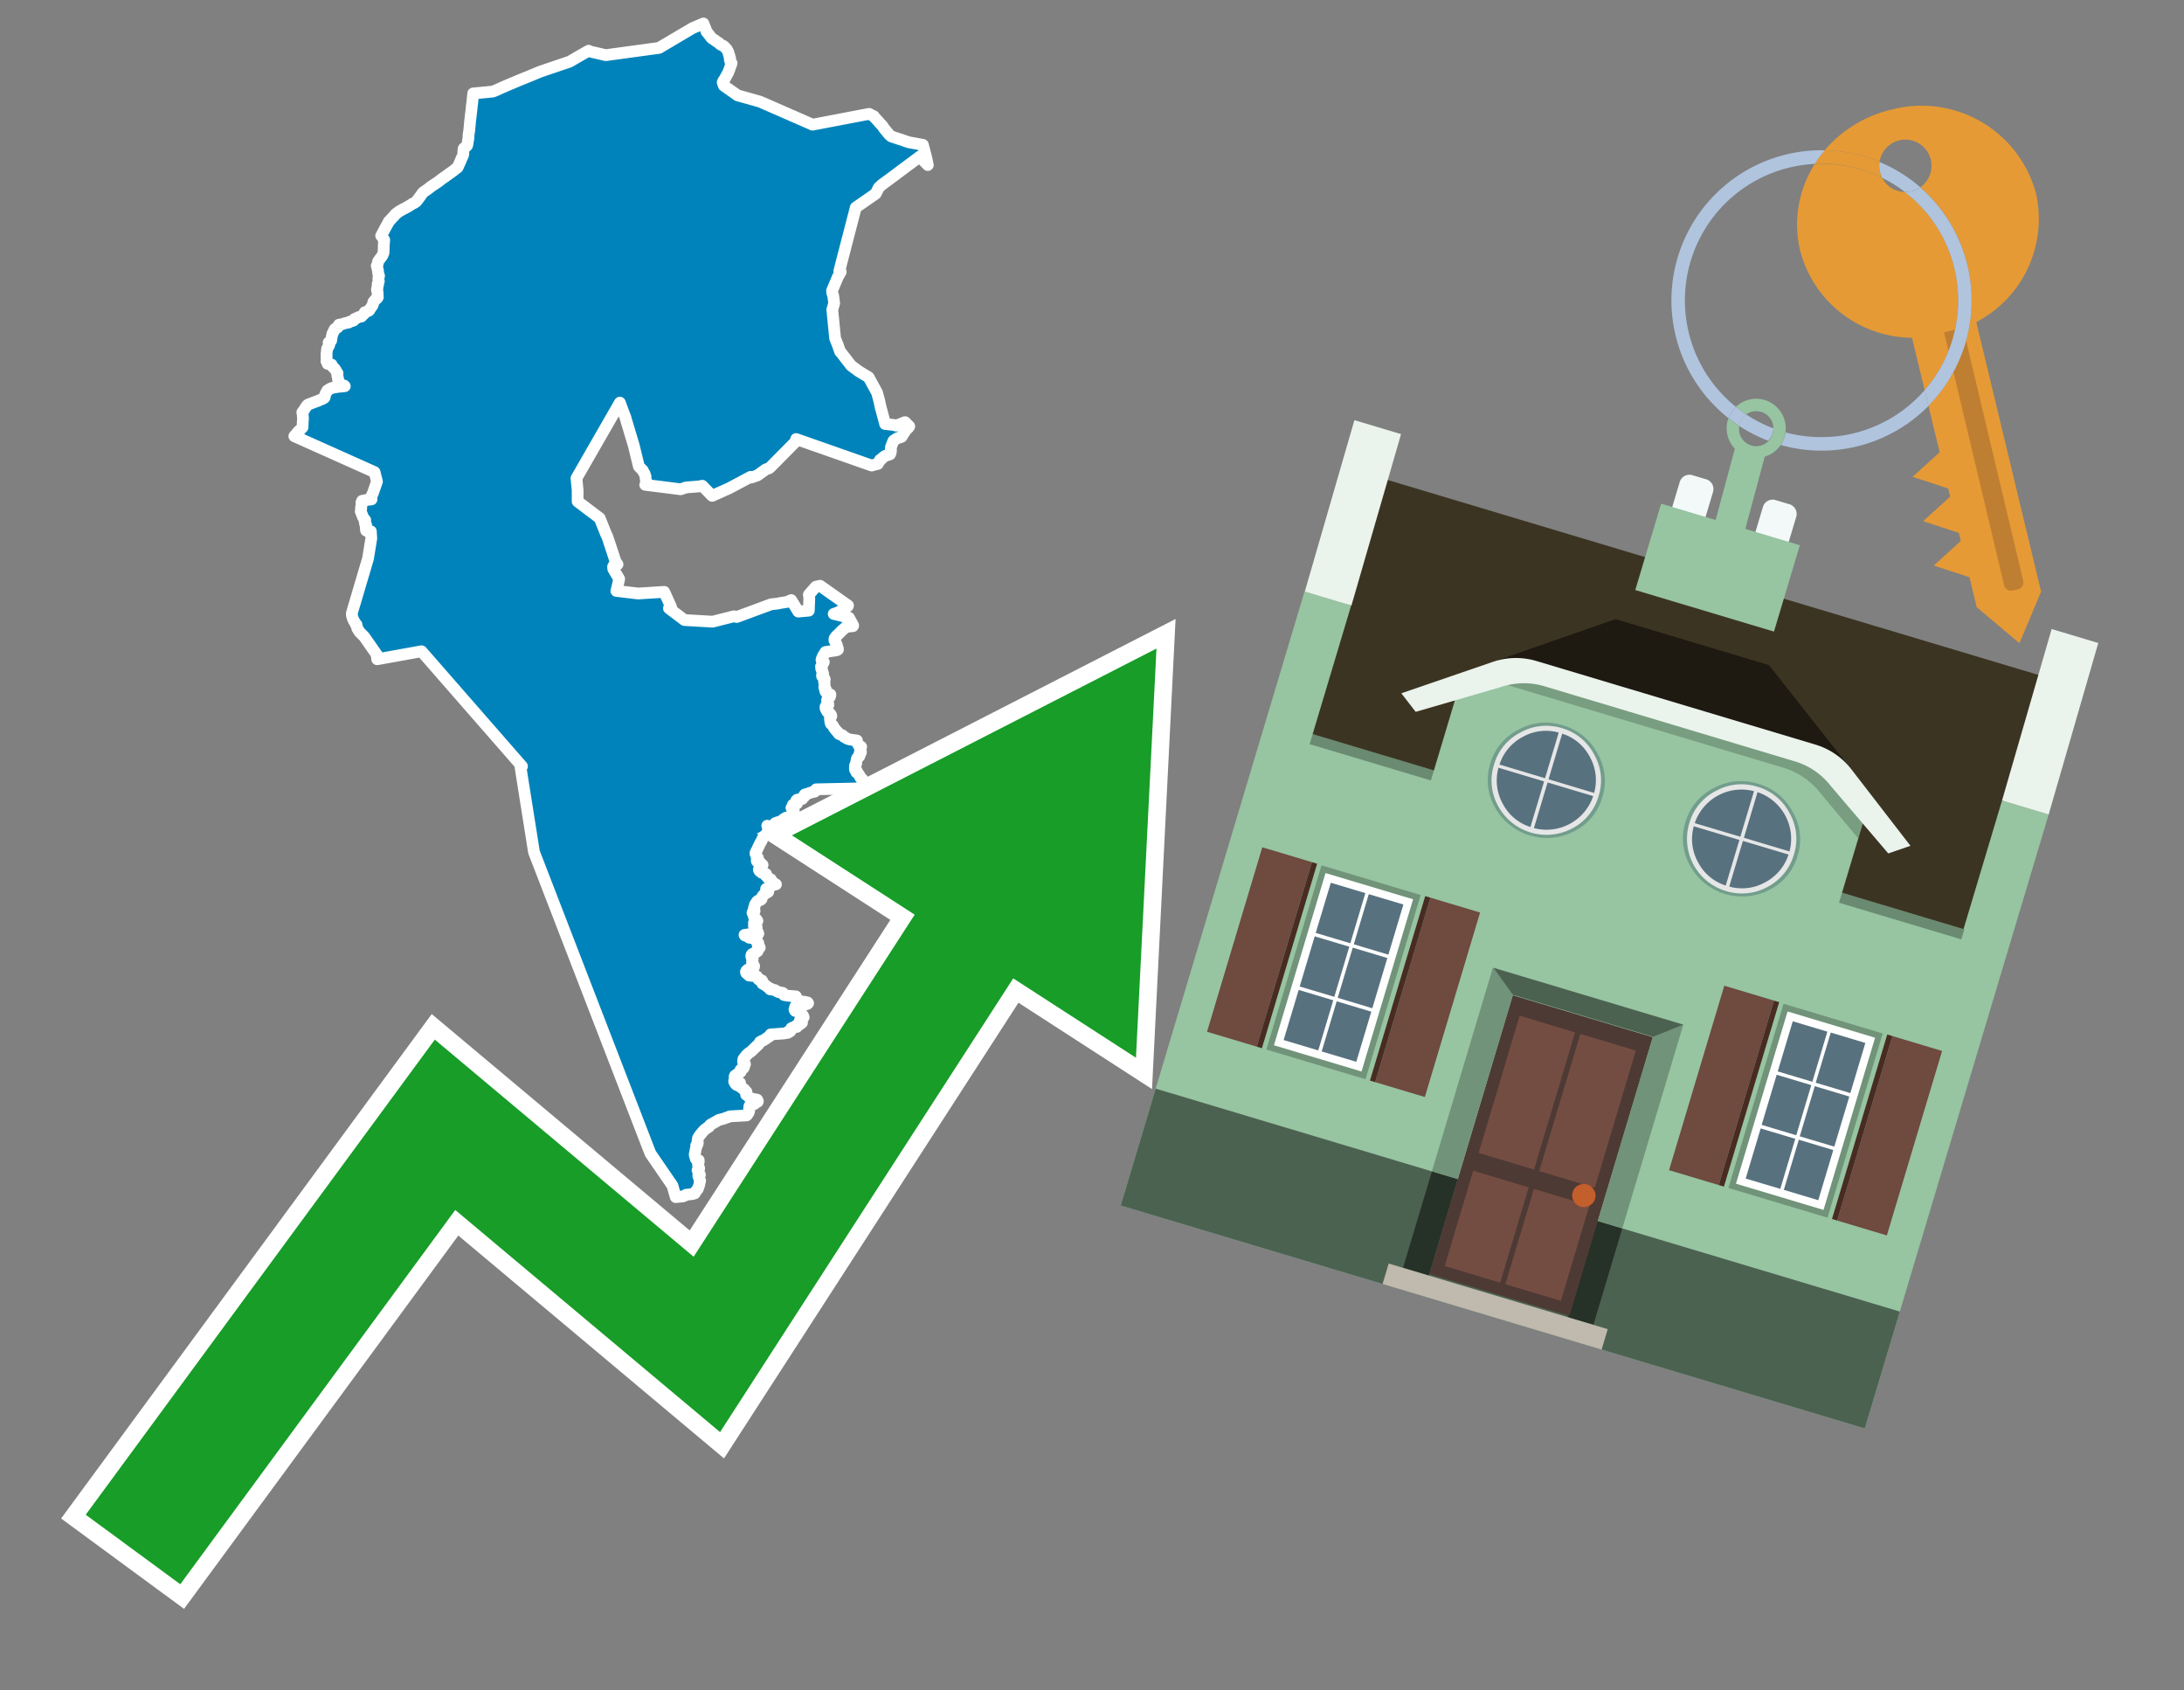 <svg id="Text" xmlns="http://www.w3.org/2000/svg" width="93.05" height="72" viewBox="0 0 93.05 72"><rect x="0" y="0" width="93.05" height="72" fill="#808080" stroke="none"/><polygon points="12.54,18.58 12.59,18.52 12.63,18.49 12.64,18.46 12.69,18.4 12.75,18.34 12.79,18.31 12.89,18.2 12.9,17.95 12.91,17.82 12.9,17.72 12.9,17.69 12.89,17.61 12.88,17.56 12.91,17.53 13.02,17.36 13.04,17.33 13.08,17.27 13.13,17.23 13.21,17.2 13.42,17.12 13.53,17.08 13.74,16.99 13.8,16.96 13.83,16.93 13.84,16.89 13.85,16.82 13.87,16.77 13.91,16.7 13.94,16.64 14.01,16.59 14.08,16.55 14.16,16.52 14.39,16.48 14.69,16.45 14.66,16.42 14.53,16.39 14.47,16.36 14.43,16.3 14.42,16.27 14.42,16.24 14.42,16.2 14.4,16.15 14.4,16.11 14.38,16.03 14.37,15.99 14.38,15.96 14.38,15.92 14.38,15.89 14.35,15.86 14.3,15.76 14.25,15.69 14.21,15.66 14.18,15.63 14.15,15.6 14.13,15.53 13.96,15.5 13.96,15.47 13.91,15.39 13.91,15.36 13.92,15.33 13.92,15.3 13.91,15.25 13.92,15.16 13.91,15.11 13.92,15.01 13.93,14.92 13.93,14.89 13.94,14.84 13.96,14.81 14.01,14.74 14.03,14.68 14.02,14.64 14,14.59 14.05,14.56 14.11,14.51 14.11,14.48 14.12,14.44 14.13,14.38 14.14,14.31 14.16,14.25 14.16,14.22 14.18,14.18 14.21,14.14 14.23,14.08 14.25,14.04 14.27,14.01 14.35,13.97 14.39,13.94 14.41,13.88 14.44,13.83 14.61,13.8 14.68,13.77 14.85,13.74 14.88,13.71 14.99,13.68 15.07,13.65 15.08,13.62 15.1,13.59 15.17,13.56 15.27,13.51 15.4,13.48 15.44,13.43 15.48,13.4 15.51,13.37 15.53,13.33 15.54,13.3 15.69,13.25 15.73,13.22 15.78,13.14 15.8,13.11 15.85,13.04 15.88,12.99 15.89,12.96 15.9,12.89 15.91,12.86 15.94,12.83 15.97,12.79 15.99,12.76 16.04,12.73 16.08,12.69 16.1,12.65 16.09,12.56 16.09,12.53 16.09,12.45 16.08,12.42 16.06,12.35 16.06,12.32 16.08,12.29 16.08,12.26 16.08,12.21 16.09,12.18 16.11,12.13 16.09,12.1 16.1,12.07 16.12,12.03 16.14,11.98 16.13,11.94 16.12,11.88 16.12,11.85 16.13,11.82 16.15,11.75 16.13,11.7 16.12,11.66 16.11,11.62 16.1,11.5 16.09,11.47 16.07,11.4 16.07,11.36 16.05,11.32 16.08,11.29 16.09,11.25 16.1,11.18 16.11,11.13 16.17,11.05 16.22,10.98 16.26,10.93 16.3,10.87 16.32,10.81 16.34,10.77 16.35,10.55 16.35,10.45 16.37,10.22 16.32,10.16 16.29,10.1 16.24,10.04 16.45,9.65 16.5,9.56 16.53,9.51 16.56,9.44 16.61,9.39 16.64,9.36 16.7,9.29 16.74,9.25 16.8,9.19 16.83,9.14 16.88,9.1 17.01,9 17.07,8.97 17.12,8.94 17.17,8.91 17.24,8.88 17.38,8.8 17.43,8.77 17.48,8.74 17.57,8.68 17.66,8.64 17.7,8.61 17.74,8.58 17.87,8.41 17.95,8.3 18.01,8.21 18.06,8.17 18.12,8.13 18.22,8.06 18.26,8.03 18.36,7.95 18.57,7.81 18.66,7.75 18.84,7.61 18.93,7.55 19,7.5 19.15,7.39 19.21,7.35 19.32,7.27 19.38,7.22 19.43,7.18 19.49,7.14 19.51,7.11 19.52,7.08 19.56,6.99 19.58,6.95 19.61,6.88 19.63,6.84 19.65,6.78 19.72,6.63 19.73,6.6 19.74,6.57 19.74,6.52 19.74,6.45 19.75,6.35 19.76,6.32 19.8,6.29 19.86,6.24 19.9,6.2 19.92,6.12 19.94,5.98 19.96,5.88 19.96,5.84 19.96,5.77 19.97,5.7 19.97,5.67 19.98,5.64 19.99,5.58 20.03,5.15 20.04,5.07 20.09,4.64 20.1,4.53 20.12,4.38 20.16,3.98 21,3.9 21.17,3.83 21.28,3.78 21.41,3.72 21.69,3.6 22,3.47 22.19,3.39 22.49,3.27 23.02,3.05 24.26,2.63 24.35,2.58 24.57,2.45 25.08,2.16 25.12,2.19 25.81,2.35 28.08,2.04 29.5,1.2 29.97,1 30.08,1.28 30.09,1.31 30.1,1.35 30.13,1.38 30.17,1.43 30.19,1.46 30.22,1.49 30.24,1.52 30.27,1.56 30.29,1.59 30.32,1.62 30.36,1.65 30.42,1.69 30.47,1.72 30.5,1.75 30.58,1.8 30.63,1.83 30.65,1.86 30.72,1.91 30.79,1.94 30.84,1.97 30.87,2 30.95,2.08 30.97,2.11 31.03,2.22 31.05,2.29 31.05,2.32 31.08,2.38 31.08,2.42 31.11,2.49 31.09,2.52 31.13,2.66 31.17,2.69 31.16,2.72 31.14,2.78 31.1,2.88 31.08,2.95 31.02,3.1 30.99,3.15 30.97,3.19 30.94,3.24 30.89,3.34 30.82,3.44 30.79,3.51 30.84,3.65 31.38,4.03 31.42,4.06 32.38,4.33 34.62,5.31 37.03,4.85 37.16,4.92 37.23,4.95 37.25,4.98 37.3,5.04 37.44,5.19 37.48,5.24 37.52,5.28 37.61,5.38 37.65,5.45 37.88,5.73 37.97,5.81 38.27,5.91 38.4,5.95 38.57,6.01 38.72,6.06 39.32,6.17 39.38,6.39 39.47,6.74 39.53,7.03 39.21,6.7 39.2,6.66 37.87,7.65 37.57,7.87 37.44,7.99 37.31,8.25 36.46,8.84 35.76,11.54 35.82,11.58 35.7,11.79 35.45,12.38 35.46,12.48 35.5,12.6 35.54,12.92 35.46,13.19 35.58,14.41 35.7,14.71 35.72,14.77 35.79,14.97 35.85,15.04 36.26,15.57 36.58,15.81 37.01,16.07 37.37,16.73 37.4,16.85 37.45,17.03 37.53,17.39 37.55,17.45 37.6,17.64 37.67,17.9 37.7,18.01 37.71,18.06 38.08,18.1 38.18,18.13 38.56,17.98 38.74,18.16 38.69,18.23 38.64,18.26 38.52,18.43 38.41,18.61 38.24,18.66 38.13,18.73 38.07,18.77 38.04,18.83 38.02,18.89 38,18.93 37.98,19 37.96,19.04 37.96,19.08 37.96,19.11 37.95,19.14 37.96,19.17 37.96,19.21 37.95,19.24 37.95,19.28 37.93,19.32 37.92,19.35 37.83,19.38 37.71,19.42 37.64,19.47 37.61,19.5 37.57,19.53 37.55,19.56 37.49,19.59 37.48,19.63 37.46,19.66 37.43,19.69 37.41,19.73 37.4,19.76 37.23,19.8 37.14,19.83 33.92,18.7 33.92,18.8 33.85,18.86 32.82,19.9 32.76,19.95 32.63,19.99 32.27,20.25 32.01,20.34 31.98,20.31 31.06,20.8 30.34,21.12 29.92,20.69 29.77,20.72 29.24,20.76 29,20.84 27.49,20.65 27.51,20.62 27.53,20.57 27.54,20.54 27.52,20.46 27.51,20.4 27.5,20.28 27.47,20.2 27.46,20.17 27.44,20.14 27.4,20.08 27.39,20.04 27.22,19.87 27,18.97 26.67,17.87 26.65,17.79 26.53,17.48 26.41,17.15 24.56,20.37 24.61,20.88 24.61,20.93 24.61,21.08 24.61,21.36 25.55,22.07 25.83,22.77 25.87,22.84 26.23,23.93 26.31,24.04 26.14,24.1 26.12,24.14 26.13,24.24 26.38,24.66 26.29,25.06 26.26,25.17 27.19,25.28 28.3,25.21 28.59,25.85 28.53,25.88 28.5,25.91 29.16,26.41 30.36,26.48 31.27,26.25 31.39,26.28 32.85,25.74 33.12,25.71 33.27,25.68 33.53,25.64 33.71,25.56 33.73,25.59 33.95,25.95 34.01,26.05 34.46,26.01 34.48,25.52 34.48,25.49 34.48,25.45 34.47,25.41 34.47,25.38 34.46,25.33 34.67,25.09 34.76,24.99 34.94,24.95 36.13,25.79 36.12,25.82 35.89,25.98 35.71,26.08 35.52,26.15 36.17,26.31 36.35,26.64 36.34,26.67 36.05,26.7 36.02,26.73 35.95,26.79 35.9,26.83 35.87,26.86 35.84,26.89 35.78,26.95 35.75,26.98 35.72,27.01 35.68,27.05 35.63,27.09 35.58,27.16 35.56,27.19 35.55,27.23 35.55,27.27 35.57,27.31 35.59,27.34 35.61,27.38 35.63,27.42 35.65,27.47 35.67,27.54 35.67,27.57 35.69,27.6 35.7,27.63 35.7,27.67 35.64,27.7 35.17,27.77 35.15,27.81 35.12,27.85 35.08,27.91 35.05,27.97 35.02,28.04 35,28.11 35.01,28.14 35.08,28.17 35.1,28.2 35.08,28.23 35.07,28.26 35.05,28.29 35.03,28.33 35,28.36 34.98,28.39 34.99,28.49 35.01,28.52 35.03,28.55 35.04,28.6 35.03,28.63 35.04,28.66 35.07,28.69 35.05,28.72 35.03,28.75 35.02,28.78 35.03,28.81 35.07,28.84 35.1,28.88 35.13,28.91 35.14,28.94 35.13,28.97 35.11,29.01 35.11,29.05 35.13,29.09 35.13,29.12 35.13,29.17 35.12,29.24 35.12,29.27 35.13,29.31 35.18,29.35 35.17,29.39 35.16,29.43 35.18,29.47 35.23,29.51 35.29,29.55 35.38,29.58 35.38,29.61 35.34,29.64 35.36,29.68 35.29,29.71 35.26,29.76 35.24,29.81 35.24,29.84 35.24,29.88 35.25,29.92 35.27,29.95 35.29,29.98 35.29,30.03 35.19,30.07 35.17,30.11 35.17,30.16 35.18,30.19 35.2,30.23 35.22,30.27 35.24,30.3 35.26,30.33 35.32,30.36 35.36,30.39 35.39,30.43 35.41,30.46 35.42,30.5 35.4,30.53 35.36,30.57 35.36,30.63 35.37,30.69 35.38,30.77 35.39,30.8 35.4,30.83 35.44,30.86 35.48,30.9 35.51,30.95 35.52,30.98 35.54,31.01 35.57,31.05 35.6,31.08 35.62,31.11 35.65,31.15 35.69,31.18 35.71,31.22 35.74,31.26 35.88,31.31 35.92,31.34 35.95,31.38 36.01,31.41 36.06,31.44 36.11,31.47 36.22,31.5 36.51,31.54 36.51,31.59 36.53,31.65 36.56,31.71 36.59,31.75 36.65,31.78 36.69,31.81 36.66,31.85 36.65,31.88 36.64,31.91 36.65,31.94 36.66,31.98 36.68,32.01 36.68,32.05 36.62,32.09 36.63,32.12 36.63,32.16 36.62,32.2 36.6,32.23 36.56,32.26 36.52,32.29 36.5,32.35 36.49,32.38 36.49,32.41 36.48,32.45 36.48,32.48 36.48,32.52 36.47,32.55 36.43,32.6 36.43,32.67 36.42,32.74 36.43,32.79 36.5,32.83 36.47,32.86 36.49,32.9 36.54,32.93 36.58,32.97 36.61,33.01 36.62,33.05 36.64,33.08 36.65,33.11 36.69,33.14 36.72,33.17 36.75,33.2 36.77,33.23 36.81,33.27 36.85,33.32 36.85,33.36 36.84,33.41 36.84,33.44 36.81,33.48 36.77,33.51 36.74,33.54 36.65,33.58 34.77,33.62 34.76,33.65 34.74,33.69 34.71,33.72 34.57,33.75 34.48,33.78 34.41,33.81 34.29,33.84 34.26,33.88 34.26,33.91 34.26,33.94 34.22,33.97 34.19,34 34.18,34.03 33.97,34.06 33.93,34.09 33.92,34.13 33.94,34.16 33.97,34.19 33.96,34.22 33.92,34.25 33.78,34.28 33.77,34.31 33.79,34.35 33.77,34.38 33.72,34.41 33.75,34.45 33.8,34.49 33.82,34.52 33.82,34.55 33.82,34.59 33.82,34.63 33.79,34.67 33.76,34.7 33.72,34.73 33.68,34.76 33.61,34.8 33.48,34.83 33.44,34.86 33.37,34.9 33.34,34.93 33.3,34.96 33.26,34.99 33.14,35.02 33.03,35.06 33.04,35.11 33.09,35.14 32.75,35.2 32.69,35.17 32.73,35.25 32.72,35.29 32.72,35.32 32.74,35.35 32.75,35.39 32.72,35.44 32.71,35.47 32.64,35.53 32.59,35.59 32.55,35.63 32.52,35.67 32.5,35.7 32.46,35.78 32.44,35.83 32.4,35.89 32.36,35.97 32.34,36.02 32.31,36.07 32.29,36.12 32.27,36.16 32.26,36.19 32.23,36.24 32.19,36.32 32.19,36.37 32.21,36.41 32.24,36.45 32.23,36.48 32.27,36.51 32.29,36.54 32.29,36.57 32.28,36.62 32.24,36.65 32.25,36.69 32.28,36.72 32.4,36.75 32.39,36.78 32.39,36.81 32.49,36.84 32.47,36.88 32.38,36.91 32.36,36.95 32.36,36.98 32.35,37.01 32.33,37.04 32.34,37.07 32.37,37.11 32.41,37.14 32.45,37.17 32.57,37.2 32.64,37.23 32.63,37.27 32.63,37.3 32.68,37.33 32.7,37.36 32.71,37.39 32.77,37.42 32.84,37.45 32.86,37.48 32.87,37.51 32.9,37.55 32.95,37.6 32.98,37.64 33.06,37.67 32.91,37.7 32.85,37.74 32.82,37.78 32.73,37.81 32.64,37.86 32.65,37.9 32.67,37.93 32.67,37.96 32.73,37.99 32.66,38.03 32.58,38.06 32.56,38.1 32.52,38.13 32.47,38.2 32.45,38.24 32.45,38.29 32.41,38.33 32.3,38.36 32.25,38.4 32.22,38.45 32.17,38.52 32.16,38.56 32.15,38.61 32.13,38.65 32.12,38.69 32.12,38.73 32.13,38.77 32.15,38.8 32.08,38.83 32.06,38.88 32.08,38.92 32.1,38.95 32.12,38.98 32.13,39.01 32.12,39.05 32.14,39.09 32.16,39.12 32.22,39.15 32.16,39.19 32.27,39.22 32.26,39.25 32.23,39.28 32.12,39.31 32.13,39.35 32.17,39.38 32.15,39.41 32.12,39.44 32.18,39.47 32.24,39.5 32.18,39.53 32.16,39.56 32.13,39.59 32.13,39.64 32.17,39.68 32.29,39.71 32.31,39.77 32.29,39.74 31.72,39.82 31.74,39.85 31.86,39.88 31.88,39.91 31.92,39.94 32.16,39.97 32.24,40 32.23,40.04 32.23,40.07 32.26,40.1 32.25,40.14 32.31,40.17 32.3,40.2 32.28,40.23 32.3,40.26 32.32,40.31 32.37,40.36 32.32,40.4 32.31,40.44 32.25,40.47 32.28,40.51 32.24,40.54 32.2,40.57 32.13,40.6 32.04,40.64 32.02,40.67 32.01,40.72 32.02,40.78 32.04,40.81 32.07,40.85 32.06,40.88 32.05,40.94 32.04,40.97 32.05,41.06 32.1,41.09 32.09,41.12 32.13,41.15 32.12,41.2 32.05,41.23 31.95,41.26 31.87,41.29 31.8,41.35 31.78,41.39 31.79,41.44 31.82,41.47 31.89,41.51 31.91,41.55 32.25,41.59 32.27,41.62 32.28,41.66 32.3,41.69 32.32,41.72 32.46,41.76 32.48,41.79 32.48,41.82 32.47,41.86 32.48,41.89 32.52,41.92 32.59,41.95 32.63,41.98 32.68,42.02 32.72,42.05 32.76,42.08 32.84,42.11 32.81,42.14 33.01,42.17 33.06,42.2 33.11,42.23 33.18,42.26 33.35,42.29 33.35,42.32 33.38,42.35 33.4,42.38 33.56,42.41 33.91,42.44 33.87,42.47 33.94,42.5 33.95,42.54 33.93,42.57 33.95,42.6 34.01,42.64 34.28,42.67 34.41,42.7 34.43,42.73 34.4,42.76 34.3,42.79 34.22,42.82 33.89,42.86 33.87,42.93 33.86,42.97 33.85,43 33.86,43.03 33.88,43.06 34.05,43.1 34.06,43.13 34.12,43.17 34.16,43.21 34.2,43.24 34.22,43.27 34.23,43.3 34.24,43.33 34.2,43.36 34.18,43.4 34.1,43.43 34.08,43.46 34.1,43.49 34.16,43.53 34.17,43.56 34.13,43.59 34.1,43.62 34.05,43.65 33.93,43.68 33.95,43.71 33.95,43.74 33.76,43.77 33.71,43.8 33.73,43.83 33.71,43.86 33.69,43.9 33.67,43.93 33.55,43.96 33.57,43.99 33.38,44.02 32.83,44.06 32.82,44.09 32.8,44.13 32.74,44.17 32.67,44.21 32.64,44.24 32.59,44.27 32.53,44.31 32.45,44.34 32.38,44.38 32.37,44.41 32.34,44.45 32.32,44.48 32.28,44.52 32.23,44.56 32.21,44.59 32.16,44.63 32.13,44.66 32.08,44.71 32.05,44.74 32.02,44.77 31.97,44.81 31.92,44.84 31.87,44.88 31.84,44.91 31.81,44.94 31.78,44.97 31.76,45 31.72,45.05 31.69,45.08 31.67,45.12 31.67,45.15 31.66,45.18 31.66,45.22 31.68,45.25 31.73,45.29 31.74,45.33 31.71,45.38 31.66,45.41 31.7,45.45 31.68,45.49 31.61,45.54 31.55,45.57 31.56,45.62 31.56,45.65 31.52,45.68 31.46,45.71 31.41,45.75 31.37,45.78 31.32,45.81 31.3,45.85 31.3,45.9 31.32,45.93 31.39,45.96 31.31,45.99 31.28,46.03 31.28,46.07 31.32,46.15 31.35,46.18 31.38,46.21 31.45,46.24 31.53,46.12 31.54,46.27 31.55,46.3 31.62,46.33 31.64,46.37 31.71,46.4 31.73,46.44 31.74,46.47 31.8,46.5 31.79,46.53 31.79,46.57 31.8,46.6 31.79,46.63 31.85,46.66 31.87,46.69 31.9,46.72 31.94,46.75 31.97,46.78 32.1,46.81 32.26,46.84 32.27,46.87 32.29,46.9 32.28,46.93 32.21,46.96 32.13,46.99 32.15,47.02 32.07,47.05 32.02,47.08 31.93,47.11 31.94,47.14 31.92,47.17 31.92,47.2 31.92,47.24 31.91,47.28 31.92,47.31 31.91,47.35 31.9,47.38 31.88,47.42 31.85,47.45 31.84,47.48 31.81,47.51 31.09,47.55 31.03,47.58 30.93,47.61 30.86,47.64 30.76,47.67 30.63,47.7 30.58,47.73 30.49,47.78 30.42,47.82 30.35,47.86 30.29,47.89 30.24,47.93 30.22,47.96 30.21,47.99 30.16,48.02 30.1,48.06 30.06,48.09 30.02,48.12 29.99,48.15 29.96,48.18 29.93,48.22 29.9,48.25 29.88,48.28 29.85,48.31 29.82,48.35 29.79,48.39 29.77,48.42 29.75,48.45 29.74,48.48 29.73,48.51 29.73,48.54 29.72,48.57 29.72,48.62 29.73,48.65 29.73,48.69 29.72,48.73 29.69,48.76 29.66,48.79 29.68,48.82 29.67,48.85 29.66,48.88 29.65,48.92 29.64,48.95 29.63,49 29.63,49.03 29.62,49.07 29.61,49.1 29.6,49.16 29.6,49.2 29.61,49.24 29.62,49.27 29.63,49.3 29.64,49.35 29.67,49.39 29.77,49.42 29.77,49.46 29.77,49.49 29.75,49.52 29.74,49.55 29.74,49.58 29.74,49.62 29.75,49.66 29.76,49.69 29.78,49.73 29.79,49.77 29.76,49.8 29.72,49.84 29.73,49.87 29.75,49.91 29.78,49.95 29.76,49.98 29.77,50.01 29.82,50.04 29.75,50.08 29.79,50.11 29.77,50.14 29.79,50.18 29.8,50.21 29.8,50.25 29.83,50.29 29.82,50.33 29.81,50.36 29.8,50.39 29.8,50.42 29.79,50.47 29.77,50.53 29.75,50.58 29.74,50.62 29.72,50.66 29.69,50.69 29.66,50.73 29.63,50.76 29.62,50.8 29.6,50.83 29.5,50.86 29.23,50.89 29.17,50.93 29.09,50.96 28.79,50.99 28.65,50.5 27.71,49.13 22.75,36.29 22.18,32.7 22.24,32.64 17.96,27.74 16.07,28.08 16.06,28.01 16.05,27.88 15.52,27.12 15.32,26.92 15.22,26.76 15.19,26.61 15.15,26.58 15.14,26.54 15.08,26.45 15.04,26.37 14.99,26.2 14.99,26.12 15.68,23.79 15.82,22.93 15.8,22.63 15.73,22.66 15.6,22.6 15.59,22.57 15.59,22.51 15.58,22.47 15.59,22.43 15.6,22.39 15.6,22.36 15.57,22.33 15.55,22.3 15.55,22.27 15.54,22.24 15.55,22.21 15.56,22.18 15.56,22.15 15.53,22.12 15.47,22.04 15.46,22.01 15.37,21.78 15.38,21.71 15.39,21.66 15.38,21.62 15.4,21.54 15.41,21.46 15.4,21.43 15.4,21.4 15.43,21.33 15.59,21.3 15.83,21.27 15.82,21.23 15.82,21.2 15.82,21.15 15.89,21 16.06,20.51 15.96,20.11 " fill="#0083ba" stroke="#fff" stroke-linejoin="round" stroke-width="0.5"/><polygon points="49.272 27.624 33.741 35.58 38.97 38.959 29.553 53.529 18.525 44.281 3.652 64.518 7.681 67.479 19.396 51.538 30.678 60.999 43.169 41.673 48.398 45.053 49.272 27.624" fill="none" stroke="#fff" stroke-miterlimit="10" stroke-width="1.5"/><polygon points="49.272 27.624 33.741 35.58 38.97 38.959 29.553 53.529 18.525 44.281 3.652 64.518 7.681 67.479 19.396 51.538 30.678 60.999 43.169 41.673 48.398 45.053 49.272 27.624" fill="#179d28"/><path d="M80.19,7.577a1.16,1.16,0,0,1-.094-.251,1.114,1.114,0,0,1-.018-.429A6.367,6.367,0,0,0,77.743,6.4a5.269,5.269,0,0,0-.423.577c.1,0,.192-.007.288-.007A5.794,5.794,0,0,1,80.19,7.577Z" fill="#e69a35"/><path d="M77.608,6.4A6.394,6.394,0,0,0,73.64,17.81a1.26,1.26,0,0,1,.317-.48A5.821,5.821,0,0,1,77.32,6.981a5.269,5.269,0,0,1,.423-.577Z" fill="#b0c4de"/><path d="M84.2,13.72a4.962,4.962,0,0,0,2.545-5.48,5.047,5.047,0,0,0-6.179-3.566A5.322,5.322,0,0,0,77.743,6.4a6.367,6.367,0,0,1,2.335.493,1.114,1.114,0,1,1,1.736,1.084,6.392,6.392,0,0,1,.347,9.3l.479,1.985-.438.4-.716.648.92.3.6.2.082.341-.438.4-.716.648.92.3.605.2.082.341-.438.4-.716.649.92.3.605.2.307,1.274,1.821,1.534.921-2.2Z" fill="#e69a35"/><path d="M81.154,8.179a1.115,1.115,0,0,1-.964-.6,5.794,5.794,0,0,0-2.582-.6c-.1,0-.192,0-.288.007a4.783,4.783,0,0,0-.625,3.685,4.962,4.962,0,0,0,4.765,3.715L82,16.617a5.82,5.82,0,0,0-.846-8.438Z" fill="#e69a35"/><path d="M74.1,18.142a6.386,6.386,0,0,0,1.232.63.73.73,0,0,0,.224-.527h0a5.783,5.783,0,0,1-1.159-.593A.733.733,0,0,0,74.1,18.142Z" fill="#b0c4de"/><path d="M74.4,17.652q-.228-.152-.44-.322a1.26,1.26,0,0,0-.317.48c.148.117.3.228.46.332A.733.733,0,0,1,74.4,17.652Z" fill="#b0c4de"/><path d="M74.824,16.984a1.257,1.257,0,0,0-.867.346c.141.114.288.222.44.322a.731.731,0,0,1,1.159.593h0a.732.732,0,1,1-1.463,0,.7.7,0,0,1,.007-.1c-.158-.1-.312-.215-.46-.332a1.258,1.258,0,0,0,.273,1.3l-.979,3.635,1.275.341.98-3.639a1.266,1.266,0,0,0,.681-.5,1.249,1.249,0,0,0,.2-.538,1.328,1.328,0,0,0,.012-.168A1.262,1.262,0,0,0,74.824,16.984Z" fill="#97c4a1"/><path d="M85.974,25.1l-.226.053a.3.3,0,0,1-.362-.223l-2.56-10.777.81-.193L86.2,24.736A.3.3,0,0,1,85.974,25.1Z" fill="#bf7f32"/><path d="M80.1,7.326a1.16,1.16,0,0,0,.094.251,5.833,5.833,0,0,1,.964.6,1.137,1.137,0,0,0,.287-.031,1.108,1.108,0,0,0,.373-.167A6.371,6.371,0,0,0,80.078,6.9,1.114,1.114,0,0,0,80.1,7.326Z" fill="#b0c4de"/><path d="M77.608,18.618a5.836,5.836,0,0,1-1.534-.2,1.24,1.24,0,0,1-.2.537,6.4,6.4,0,0,0,6.291-1.666L82,16.617A5.807,5.807,0,0,1,77.608,18.618Z" fill="#b0c4de"/><path d="M81.814,7.981a1.108,1.108,0,0,1-.373.167,1.137,1.137,0,0,1-.287.031A5.82,5.82,0,0,1,82,16.617l.161.667a6.392,6.392,0,0,0-.347-9.3Z" fill="#b0c4de"/><polygon points="83.79 39.753 55.78 31.364 58.988 20.404 86.964 28.783 83.79 39.753 83.79 39.753" fill="#3c3422" fill-rule="evenodd"/><polygon points="81.705 53.32 87.284 34.692 85.297 34.097 83.656 39.575 55.926 31.269 57.567 25.791 55.579 25.196 47.746 51.348 79.451 60.844 81.705 53.32" fill="#97c4a1" fill-rule="evenodd"/><rect x="69.522" y="21.148" width="0.444" height="28.983" transform="translate(15.592 92.226) rotate(-73.326)" opacity="0.3"/><polygon points="87.284 34.692 85.297 34.097 87.411 26.793 89.398 27.388 87.284 34.692 87.284 34.692" fill="#eaf3ec" fill-rule="evenodd"/><polygon points="57.578 25.794 55.591 25.199 57.705 17.896 59.692 18.491 57.578 25.794 57.578 25.794" fill="#eaf3ec" fill-rule="evenodd"/><polygon points="79.451 60.844 80.943 55.865 49.238 46.369 47.747 51.348 79.451 60.844 79.451 60.844" fill="#4c6251" fill-rule="evenodd"/><path d="M71.566,20.528l-.522,1.743,1.418.425.523-1.744a.432.432,0,0,0-.289-.536l-.593-.177A.431.431,0,0,0,71.566,20.528Z" fill="#f3f9f8" fill-rule="evenodd"/><path d="M75.111,21.589l-.522,1.743,1.418.425.522-1.743a.43.43,0,0,0-.289-.536l-.593-.178A.43.43,0,0,0,75.111,21.589Z" fill="#f3f9f8" fill-rule="evenodd"/><polygon points="75.368 28.329 68.829 26.37 63.807 28.121 78.733 32.591 75.368 28.329" fill="#1e1a11"/><polygon points="78.248 32.422 64.442 28.287 62.236 28.998 60.064 36.247 77.453 41.455 79.651 34.116 78.248 32.422" fill="#97c4a1"/><path d="M77.74,32.516S65.088,28.725,65,28.7l-.938.43,11.892,3.562a3.175,3.175,0,0,1,1.532,1l1.685,2.02.327-1.09Z" fill-rule="evenodd" opacity="0.2"/><path d="M77.35,31.716,65.458,28.154a3.041,3.041,0,0,0-1.854.037l-3.9,1.339.611.79,3.626-1.054a3.045,3.045,0,0,1,1.855-.037l10.673,3.2A3.028,3.028,0,0,1,78,33.477l2.45,2.874.945-.325-2.518-3.26A3.036,3.036,0,0,0,77.35,31.716Z" fill="#eaf3ec"/><polygon points="76.683 23.223 70.773 21.453 69.671 25.132 75.581 26.902 76.683 23.223 76.683 23.223" fill="#97c4a1" fill-rule="evenodd"/><g id="Symbol_9_0_Layer2_0_MEMBER_8_MEMBER_21_MEMBER_0_FILL" data-name="Symbol 9 0 Layer2 0 MEMBER 8 MEMBER 21 MEMBER 0 FILL"><path d="M66.584,30.892a2.39,2.39,0,0,0-1.891.189,2.317,2.317,0,0,0-1.2,1.448A2.345,2.345,0,0,0,63.7,34.4a2.528,2.528,0,0,0,3.367,1.008,2.339,2.339,0,0,0,1.2-1.447,2.313,2.313,0,0,0-.208-1.87A2.394,2.394,0,0,0,66.584,30.892Z" fill="#729d8c"/></g><g id="Symbol_9_0_Layer2_0_MEMBER_8_MEMBER_21_MEMBER_1_FILL" data-name="Symbol 9 0 Layer2 0 MEMBER 8 MEMBER 21 MEMBER 1 FILL"><path d="M66.547,31.016a2.241,2.241,0,0,0-1.769.185,2.213,2.213,0,0,0-1.127,1.376,2.239,2.239,0,0,0,.185,1.768,2.341,2.341,0,0,0,3.145.942,2.234,2.234,0,0,0,1.126-1.376,2.207,2.207,0,0,0-.185-1.768A2.237,2.237,0,0,0,66.547,31.016Z" fill="#e6e6e6"/></g><g id="Symbol_9_0_Layer2_0_MEMBER_8_MEMBER_21_MEMBER_2_MEMBER_0_FILL" data-name="Symbol 9 0 Layer2 0 MEMBER 8 MEMBER 21 MEMBER 2 MEMBER 0 FILL"><path d="M65.787,33.284,63.843,32.7a2.036,2.036,0,0,0,.186,1.539,2.015,2.015,0,0,0,1.175.986Z" fill="#58717f"/></g><g id="Symbol_9_0_Layer2_0_MEMBER_8_MEMBER_21_MEMBER_2_MEMBER_1_FILL" data-name="Symbol 9 0 Layer2 0 MEMBER 8 MEMBER 21 MEMBER 2 MEMBER 1 FILL"><path d="M65.827,33.148l.582-1.944a2.01,2.01,0,0,0-1.523.178,2.037,2.037,0,0,0-1,1.183Z" fill="#58717f"/></g><g id="Symbol_9_0_Layer2_0_MEMBER_8_MEMBER_21_MEMBER_2_MEMBER_2_FILL" data-name="Symbol 9 0 Layer2 0 MEMBER 8 MEMBER 21 MEMBER 2 MEMBER 2 FILL"><path d="M67.878,33.91l-1.943-.582-.582,1.944a2.1,2.1,0,0,0,2.525-1.362Z" fill="#58717f"/></g><g id="Symbol_9_0_Layer2_0_MEMBER_8_MEMBER_21_MEMBER_2_MEMBER_3_FILL" data-name="Symbol 9 0 Layer2 0 MEMBER 8 MEMBER 21 MEMBER 2 MEMBER 3 FILL"><path d="M66.558,31.249l-.582,1.943,1.943.582a2.031,2.031,0,0,0-.186-1.539A2.009,2.009,0,0,0,66.558,31.249Z" fill="#58717f"/></g><g id="Symbol_9_0_Layer2_0_MEMBER_8_MEMBER_21_MEMBER_0_FILL-2" data-name="Symbol 9 0 Layer2 0 MEMBER 8 MEMBER 21 MEMBER 0 FILL"><path d="M74.9,33.384a2.4,2.4,0,0,0-1.891.189,2.316,2.316,0,0,0-1.2,1.448,2.341,2.341,0,0,0,.209,1.87A2.527,2.527,0,0,0,75.387,37.9a2.345,2.345,0,0,0,1.2-1.447,2.314,2.314,0,0,0-.209-1.87A2.389,2.389,0,0,0,74.9,33.384Z" fill="#729d8c"/></g><g id="Symbol_9_0_Layer2_0_MEMBER_8_MEMBER_21_MEMBER_1_FILL-2" data-name="Symbol 9 0 Layer2 0 MEMBER 8 MEMBER 21 MEMBER 1 FILL"><path d="M74.867,33.508a2.239,2.239,0,0,0-1.768.185,2.21,2.21,0,0,0-1.127,1.376,2.316,2.316,0,0,0,1.564,2.883,2.261,2.261,0,0,0,1.765-.173A2.237,2.237,0,0,0,76.428,36.4a2.209,2.209,0,0,0-.185-1.769A2.239,2.239,0,0,0,74.867,33.508Z" fill="#e6e6e6"/></g><g id="Symbol_9_0_Layer2_0_MEMBER_8_MEMBER_21_MEMBER_2_MEMBER_0_FILL-2" data-name="Symbol 9 0 Layer2 0 MEMBER 8 MEMBER 21 MEMBER 2 MEMBER 0 FILL"><path d="M74.107,35.776l-1.943-.582a2.031,2.031,0,0,0,.186,1.539,2.009,2.009,0,0,0,1.175.986Z" fill="#58717f"/></g><g id="Symbol_9_0_Layer2_0_MEMBER_8_MEMBER_21_MEMBER_2_MEMBER_1_FILL-2" data-name="Symbol 9 0 Layer2 0 MEMBER 8 MEMBER 21 MEMBER 2 MEMBER 1 FILL"><path d="M74.148,35.64,74.73,33.7a2.1,2.1,0,0,0-2.525,1.362Z" fill="#58717f"/></g><g id="Symbol_9_0_Layer2_0_MEMBER_8_MEMBER_21_MEMBER_2_MEMBER_2_FILL-2" data-name="Symbol 9 0 Layer2 0 MEMBER 8 MEMBER 21 MEMBER 2 MEMBER 2 FILL"><path d="M76.2,36.4l-1.943-.582-.582,1.944a2.015,2.015,0,0,0,1.523-.178A2.036,2.036,0,0,0,76.2,36.4Z" fill="#58717f"/></g><g id="Symbol_9_0_Layer2_0_MEMBER_8_MEMBER_21_MEMBER_2_MEMBER_3_FILL-2" data-name="Symbol 9 0 Layer2 0 MEMBER 8 MEMBER 21 MEMBER 2 MEMBER 3 FILL"><path d="M74.879,33.741,74.3,35.684l1.943.582a2.1,2.1,0,0,0-1.361-2.525Z" fill="#58717f"/></g><polygon points="51.426 43.946 53.542 44.58 55.896 36.723 53.78 36.089 51.426 43.946 51.426 43.946" fill="#6e4a3f" fill-rule="evenodd"/><polygon points="53.542 44.58 53.764 44.647 56.117 36.789 55.896 36.723 53.542 44.58 53.542 44.58" fill="#482b22" fill-rule="evenodd"/><polygon points="60.706 46.726 58.59 46.092 60.943 38.235 63.059 38.868 60.706 46.726 60.706 46.726" fill="#6e4a3f" fill-rule="evenodd"/><polygon points="58.59 46.092 58.368 46.026 60.722 38.168 60.943 38.235 58.59 46.092 58.59 46.092" fill="#482b22" fill-rule="evenodd"/><rect x="53.146" y="39.209" width="8.19" height="4.408" transform="translate(1.145 84.365) rotate(-73.326)" fill="#719379"/><polygon points="60.205 38.304 56.474 37.187 54.277 44.522 58.008 45.639 60.205 38.304 60.205 38.304" fill="#fff" fill-rule="evenodd"/><path d="M59.792,38.527l-.64,2.136-1.474-.442.639-2.135,1.475.441Zm-1.621-.485-.64,2.136-1.474-.442L56.7,37.6l1.474.442Zm-2.158,1.84,1.475.441-.64,2.136-1.474-.441.639-2.136Zm-.683,2.282,1.474.441-.639,2.136L54.69,44.3l.64-2.135Zm.981,2.621.639-2.136,1.475.442-.64,2.135-1.474-.441Zm2.158-1.84L56.994,42.5l.64-2.136,1.474.442-.639,2.136Z" fill="#58717f" fill-rule="evenodd"/><polygon points="80.39 52.621 78.274 51.988 80.628 44.13 82.743 44.764 80.39 52.621 80.39 52.621" fill="#6e4a3f" fill-rule="evenodd"/><polygon points="78.274 51.988 78.053 51.921 80.406 44.064 80.628 44.13 78.274 51.988 78.274 51.988" fill="#482b22" fill-rule="evenodd"/><polygon points="71.111 49.842 73.227 50.476 75.58 42.619 73.464 41.985 71.111 49.842 71.111 49.842" fill="#6e4a3f" fill-rule="evenodd"/><polygon points="73.227 50.476 73.448 50.542 75.802 42.685 75.58 42.619 73.227 50.476 73.227 50.476" fill="#482b22" fill-rule="evenodd"/><rect x="72.83" y="45.105" width="8.19" height="4.408" transform="translate(9.534 107.426) rotate(-73.326)" fill="#719379"/><polygon points="76.159 43.083 79.889 44.2 77.692 51.535 73.962 50.418 76.159 43.083 76.159 43.083" fill="#fff" fill-rule="evenodd"/><path d="M76.381,43.5l1.475.442-.64,2.135-1.475-.441.64-2.136ZM78,43.981l1.474.442-.64,2.136-1.474-.442L78,43.981Zm.791,2.724-.64,2.135L76.679,48.4l.64-2.136,1.474.442Zm-.684,2.282-.639,2.135L76,50.68l.64-2.135,1.474.442Zm-2.26,1.65L74.375,50.2l.639-2.135,1.475.441-.64,2.136Zm-.791-2.724.64-2.135,1.474.441-.639,2.136-1.475-.442Z" fill="#58717f" fill-rule="evenodd"/><polygon points="67.888 56.431 69.118 52.323 68.019 51.994 66.789 56.102 67.888 56.431 67.888 56.431" fill="#263128" fill-rule="evenodd"/><polygon points="60.877 54.331 62.108 50.223 61.007 49.894 59.776 54.002 60.877 54.331 60.877 54.331" fill="#263128" fill-rule="evenodd"/><g id="Symbol_9_0_Layer2_0_MEMBER_8_MEMBER_12_MEMBER_0_FILL" data-name="Symbol 9 0 Layer2 0 MEMBER 8 MEMBER 12 MEMBER 0 FILL"><path d="M70.418,44.178l-5.965-1.786L60.9,54.27l5.964,1.786Z" fill="#4e3a34"/></g><g id="Symbol_9_0_Layer2_0_MEMBER_8_MEMBER_12_MEMBER_1_MEMBER_0_FILL" data-name="Symbol 9 0 Layer2 0 MEMBER 8 MEMBER 12 MEMBER 1 MEMBER 0 FILL"><path d="M65.358,49.815l1.75-5.843-2.363-.708L63,49.107Z" fill="#744d42"/></g><g id="Symbol_9_0_Layer2_0_MEMBER_8_MEMBER_12_MEMBER_1_MEMBER_1_FILL" data-name="Symbol 9 0 Layer2 0 MEMBER 8 MEMBER 12 MEMBER 1 MEMBER 1 FILL"><path d="M67.331,44.039l-1.75,5.842,2.364.708,1.75-5.842Z" fill="#744d42"/></g><g id="Symbol_9_0_Layer2_0_MEMBER_8_MEMBER_12_MEMBER_2_MEMBER_0_FILL" data-name="Symbol 9 0 Layer2 0 MEMBER 8 MEMBER 12 MEMBER 2 MEMBER 0 FILL"><path d="M63.915,54.633l1.215-4.058-2.363-.707-1.215,4.057Z" fill="#744d42"/></g><g id="Symbol_9_0_Layer2_0_MEMBER_8_MEMBER_12_MEMBER_2_MEMBER_1_FILL" data-name="Symbol 9 0 Layer2 0 MEMBER 8 MEMBER 12 MEMBER 2 MEMBER 1 FILL"><path d="M66.5,55.407l1.215-4.057-2.363-.708L64.138,54.7Z" fill="#744d42"/></g><g id="Symbol_9_0_Layer2_0_MEMBER_8_MEMBER_13_FILL" data-name="Symbol 9 0 Layer2 0 MEMBER 8 MEMBER 13 FILL"><path d="M67.959,51.058a.439.439,0,0,0-.045-.367.487.487,0,0,0-.669-.2.445.445,0,0,0-.239.282.457.457,0,0,0,.041.378.481.481,0,0,0,.293.242.459.459,0,0,0,.377-.042A.453.453,0,0,0,67.959,51.058Z" fill="#c35e2d"/></g><g id="Symbol_9_0_Layer2_0_MEMBER_8_MEMBER_14_FILL" data-name="Symbol 9 0 Layer2 0 MEMBER 8 MEMBER 14 FILL"><path d="M64.557,42.047l-.951-.833-2.6,8.68,1.1.329Z" fill="#719379"/></g><g id="Symbol_9_0_Layer2_0_MEMBER_8_MEMBER_15_FILL" data-name="Symbol 9 0 Layer2 0 MEMBER 8 MEMBER 15 FILL"><path d="M71.718,43.643l-1.2.19L68.072,52.01l1.046.313Z" fill="#719379"/></g><g id="Symbol_9_0_Layer2_0_MEMBER_8_MEMBER_16_FILL" data-name="Symbol 9 0 Layer2 0 MEMBER 8 MEMBER 16 FILL"><path d="M63.627,41.22l.836,1.156,5.961,1.786,1.294-.519Z" fill="#4c6251"/></g><polygon points="58.905 54.69 59.166 53.819 68.498 56.614 68.237 57.485 58.905 54.69 58.905 54.69" fill="#c0b9ad" fill-rule="evenodd"/></svg>